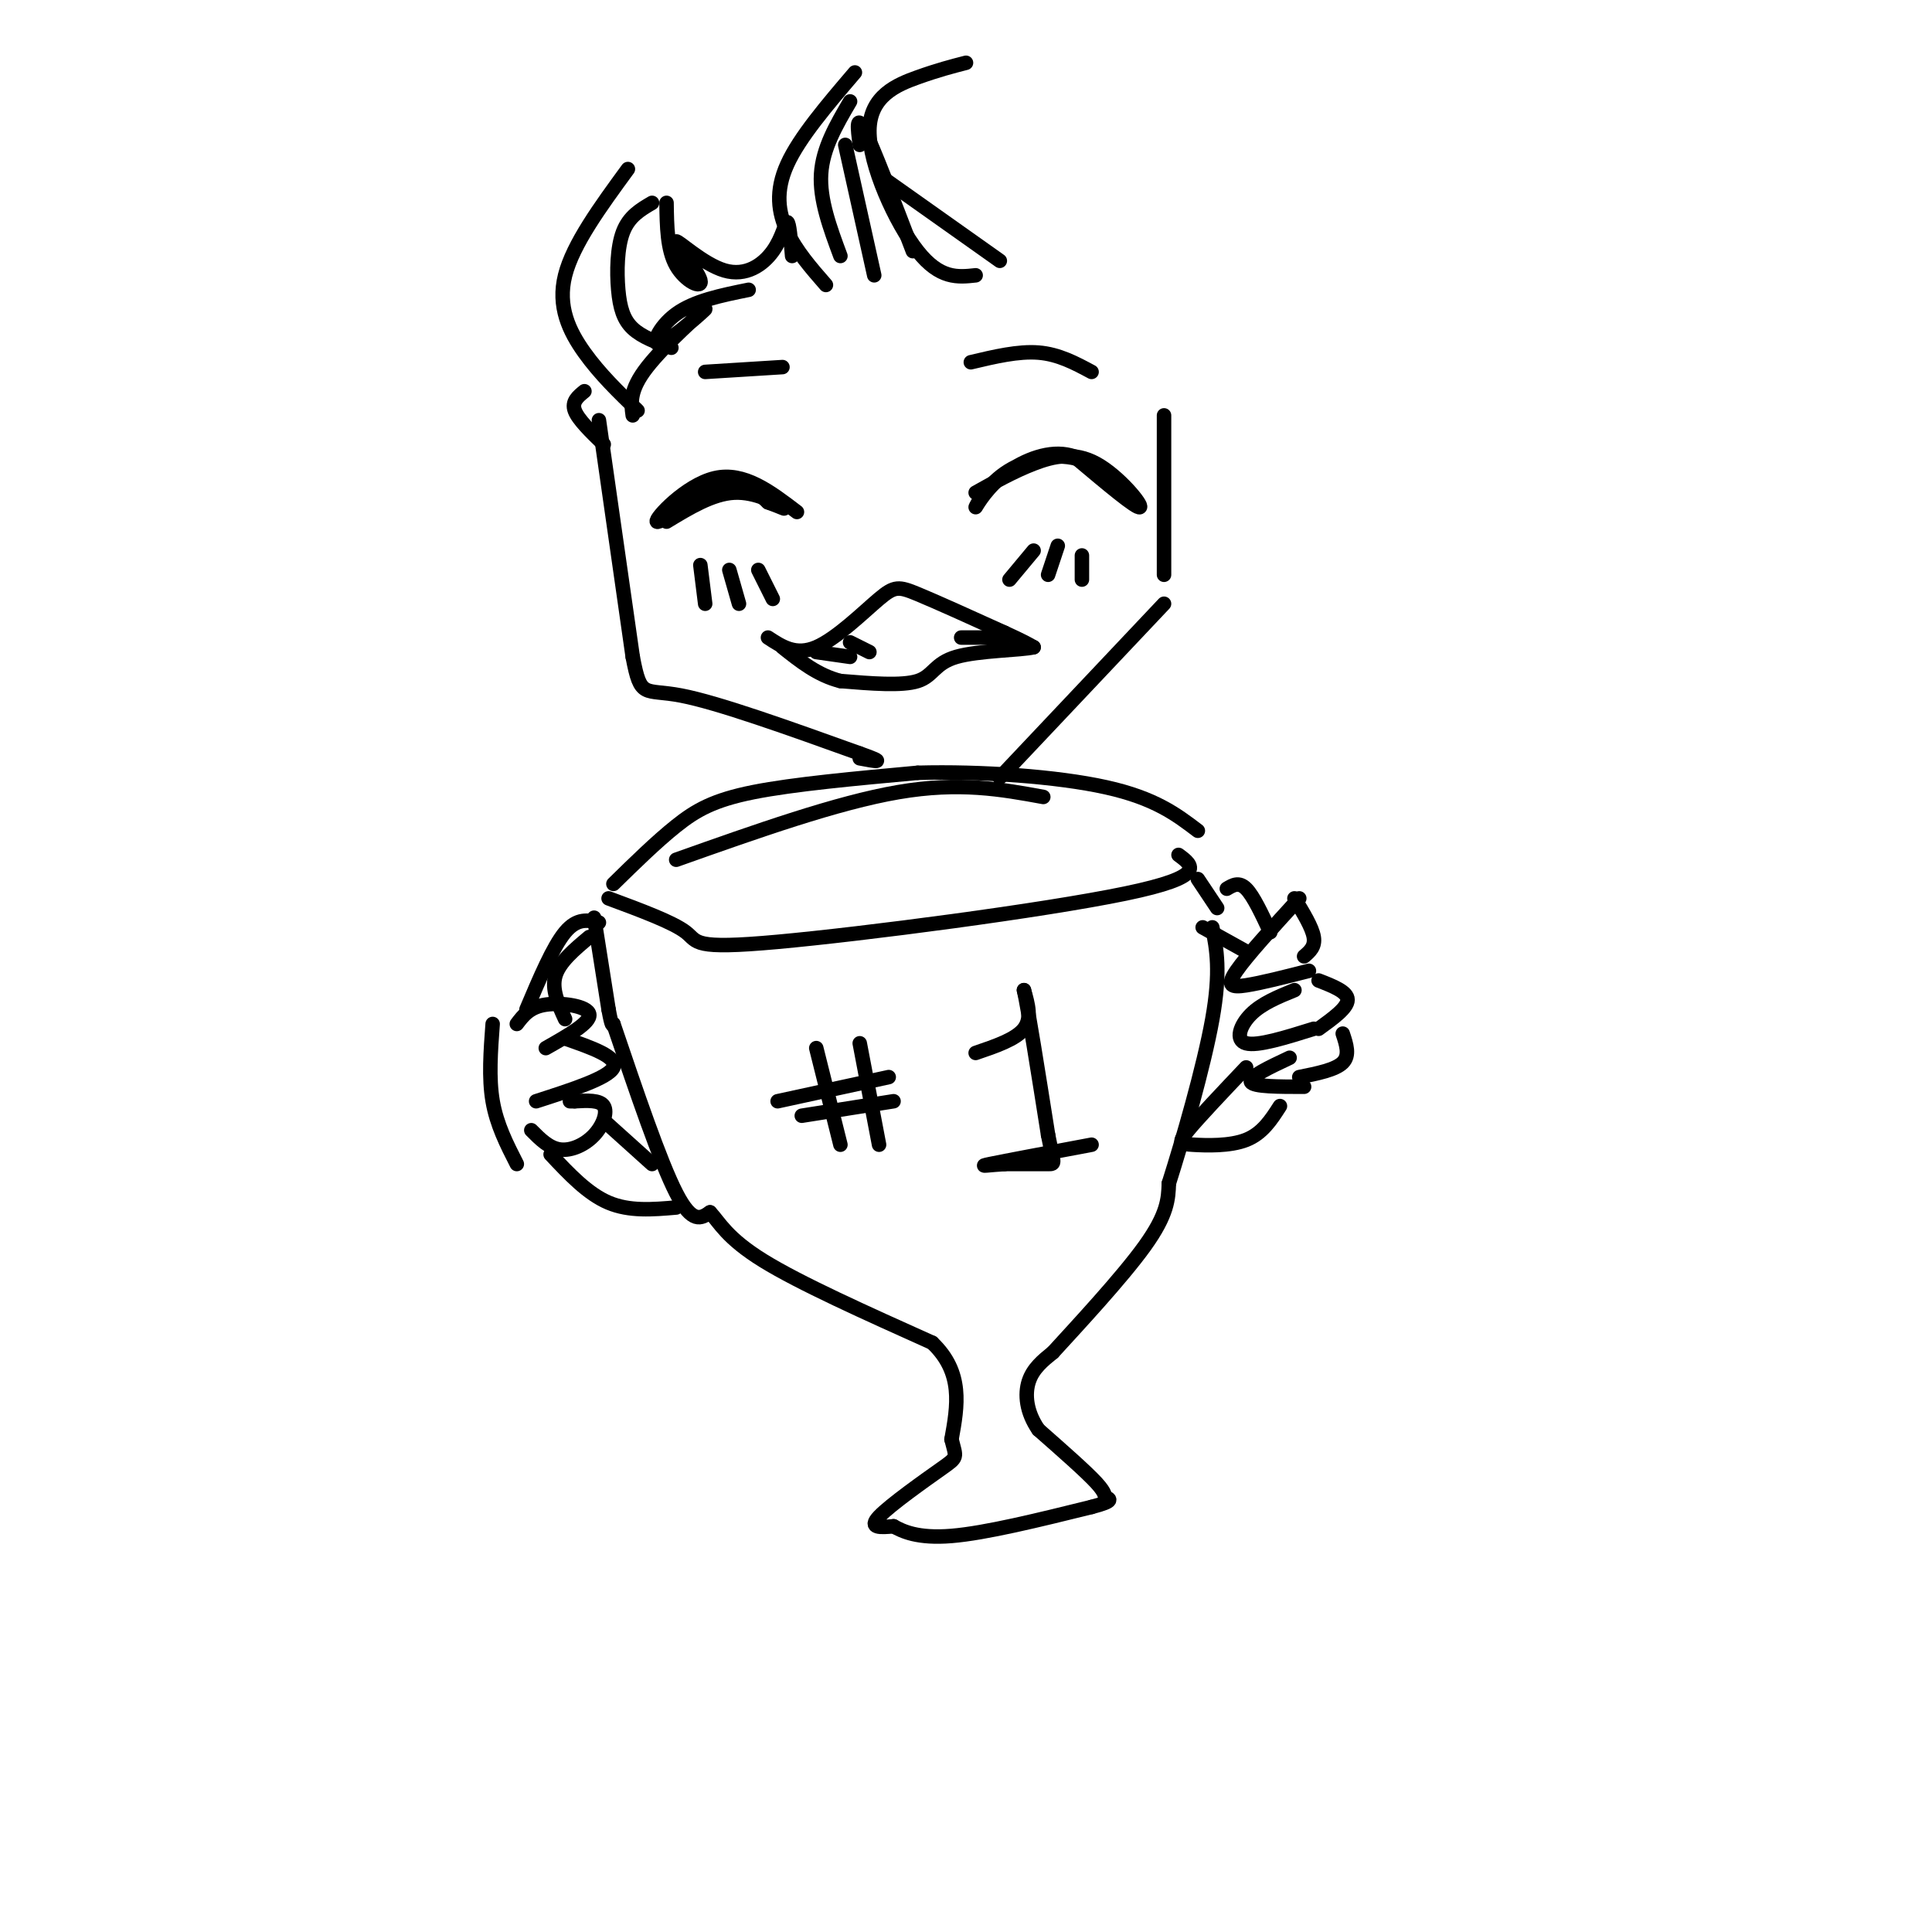 <svg viewBox='0 0 400 400' version='1.1' xmlns='http://www.w3.org/2000/svg' xmlns:xlink='http://www.w3.org/1999/xlink'><g fill='none' stroke='rgb(0,0,0)' stroke-width='3' stroke-linecap='round' stroke-linejoin='round'><path d='M126,186c6.690,2.482 13.381,4.964 16,7c2.619,2.036 1.167,3.625 19,2c17.833,-1.625 54.952,-6.464 72,-10c17.048,-3.536 14.024,-5.768 11,-8'/><path d='M140,178c16.667,-5.917 33.333,-11.833 46,-14c12.667,-2.167 21.333,-0.583 30,1'/><path d='M127,183c4.467,-4.378 8.933,-8.756 13,-12c4.067,-3.244 7.733,-5.356 16,-7c8.267,-1.644 21.133,-2.822 34,-4'/><path d='M190,160c13.111,-0.356 28.889,0.756 39,3c10.111,2.244 14.556,5.622 19,9'/><path d='M123,190c0.000,0.000 3.000,19.000 3,19'/><path d='M126,209c0.667,3.667 0.833,3.333 1,3'/><path d='M127,212c4.833,14.250 9.667,28.500 13,35c3.333,6.500 5.167,5.250 7,4'/><path d='M147,251c1.978,2.089 3.422,5.311 11,10c7.578,4.689 21.289,10.844 35,17'/><path d='M193,278c6.500,6.167 5.250,13.083 4,20'/><path d='M197,298c0.976,3.881 1.417,3.583 -2,6c-3.417,2.417 -10.690,7.548 -13,10c-2.310,2.452 0.345,2.226 3,2'/><path d='M185,316c1.844,1.022 4.956,2.578 12,2c7.044,-0.578 18.022,-3.289 29,-6'/><path d='M226,312c5.143,-1.333 3.500,-1.667 3,-2c-0.500,-0.333 0.143,-0.667 -2,-3c-2.143,-2.333 -7.071,-6.667 -12,-11'/><path d='M215,296c-2.533,-3.667 -2.867,-7.333 -2,-10c0.867,-2.667 2.933,-4.333 5,-6'/><path d='M218,280c4.778,-5.244 14.222,-15.356 19,-22c4.778,-6.644 4.889,-9.822 5,-13'/><path d='M242,245c2.778,-8.733 7.222,-24.067 9,-34c1.778,-9.933 0.889,-14.467 0,-19'/><path d='M248,182c0.000,0.000 4.000,6.000 4,6'/><path d='M107,212c1.333,-1.756 2.667,-3.511 6,-4c3.333,-0.489 8.667,0.289 9,2c0.333,1.711 -4.333,4.356 -9,7'/><path d='M117,215c5.500,1.917 11.000,3.833 10,6c-1.000,2.167 -8.500,4.583 -16,7'/><path d='M119,228c0.000,0.000 -1.000,0.000 -1,0'/><path d='M119,228c2.589,-0.143 5.179,-0.286 6,1c0.821,1.286 -0.125,4.000 -2,6c-1.875,2.000 -4.679,3.286 -7,3c-2.321,-0.286 -4.161,-2.143 -6,-4'/><path d='M102,212c-0.417,5.583 -0.833,11.167 0,16c0.833,4.833 2.917,8.917 5,13'/><path d='M122,194c-3.083,2.583 -6.167,5.167 -7,8c-0.833,2.833 0.583,5.917 2,9'/><path d='M124,191c-2.250,-0.500 -4.500,-1.000 -7,2c-2.500,3.000 -5.250,9.500 -8,16'/><path d='M125,232c0.000,0.000 10.000,9.000 10,9'/><path d='M114,239c3.833,4.083 7.667,8.167 12,10c4.333,1.833 9.167,1.417 14,1'/><path d='M269,186c-5.422,5.933 -10.844,11.867 -13,15c-2.156,3.133 -1.044,3.467 2,3c3.044,-0.467 8.022,-1.733 13,-3'/><path d='M268,205c-3.378,1.378 -6.756,2.756 -9,5c-2.244,2.244 -3.356,5.356 -1,6c2.356,0.644 8.178,-1.178 14,-3'/><path d='M267,219c-4.250,2.000 -8.500,4.000 -8,5c0.500,1.000 5.750,1.000 11,1'/><path d='M268,186c1.833,3.000 3.667,6.000 4,8c0.333,2.000 -0.833,3.000 -2,4'/><path d='M273,203c3.000,1.167 6.000,2.333 6,4c0.000,1.667 -3.000,3.833 -6,6'/><path d='M278,214c0.750,2.250 1.500,4.500 0,6c-1.500,1.500 -5.250,2.250 -9,3'/><path d='M254,184c1.250,-0.750 2.500,-1.500 4,0c1.500,1.500 3.250,5.250 5,9'/><path d='M249,192c0.000,0.000 9.000,5.000 9,5'/><path d='M258,221c-4.899,5.167 -9.798,10.333 -12,13c-2.202,2.667 -1.708,2.833 1,3c2.708,0.167 7.631,0.333 11,-1c3.369,-1.333 5.185,-4.167 7,-7'/><path d='M169,217c0.000,0.000 5.000,20.000 5,20'/><path d='M178,216c0.000,0.000 4.000,21.000 4,21'/><path d='M161,228c0.000,0.000 23.000,-5.000 23,-5'/><path d='M166,231c0.000,0.000 19.000,-3.000 19,-3'/><path d='M202,218c4.167,-1.417 8.333,-2.833 10,-5c1.667,-2.167 0.833,-5.083 0,-8'/><path d='M212,205c0.833,3.667 2.917,16.833 5,30'/><path d='M217,235c1.178,6.000 1.622,6.000 0,6c-1.622,-0.000 -5.311,0.000 -9,0'/><path d='M208,241c-3.000,0.178 -6.000,0.622 -3,0c3.000,-0.622 12.000,-2.311 21,-4'/><path d='M124,87c0.000,0.000 7.000,49.000 7,49'/><path d='M131,136c1.667,8.867 2.333,6.533 10,8c7.667,1.467 22.333,6.733 37,12'/><path d='M178,156c6.167,2.167 3.083,1.583 0,1'/><path d='M241,86c0.000,0.000 0.000,33.000 0,33'/><path d='M241,125c0.000,0.000 -34.000,36.000 -34,36'/><path d='M165,106c-5.500,-4.202 -11.000,-8.405 -17,-7c-6.000,1.405 -12.500,8.417 -12,9c0.500,0.583 8.000,-5.262 13,-7c5.000,-1.738 7.500,0.631 10,3'/><path d='M159,104c2.655,0.940 4.292,1.792 3,1c-1.292,-0.792 -5.512,-3.226 -10,-3c-4.488,0.226 -9.244,3.113 -14,6'/><path d='M202,102c3.946,-2.208 7.893,-4.417 12,-6c4.107,-1.583 8.375,-2.542 13,0c4.625,2.542 9.607,8.583 9,9c-0.607,0.417 -6.804,-4.792 -13,-10'/><path d='M223,95c-5.009,-1.362 -11.030,0.232 -15,3c-3.970,2.768 -5.889,6.711 -6,7c-0.111,0.289 1.585,-3.076 5,-6c3.415,-2.924 8.547,-5.407 13,-5c4.453,0.407 8.226,3.703 12,7'/><path d='M159,132c2.887,1.899 5.774,3.798 10,2c4.226,-1.798 9.792,-7.292 13,-10c3.208,-2.708 4.060,-2.631 8,-1c3.940,1.631 10.970,4.815 18,8'/><path d='M208,131c4.000,1.833 5.000,2.417 6,3'/><path d='M214,134c-2.405,0.619 -11.417,0.667 -16,2c-4.583,1.333 -4.738,3.952 -8,5c-3.262,1.048 -9.631,0.524 -16,0'/><path d='M174,141c-4.667,-1.167 -8.333,-4.083 -12,-7'/><path d='M169,135c0.000,0.000 7.000,1.000 7,1'/><path d='M176,133c0.000,0.000 4.000,2.000 4,2'/><path d='M199,132c0.000,0.000 9.000,0.000 9,0'/><path d='M145,117c0.000,0.000 1.000,8.000 1,8'/><path d='M151,118c0.000,0.000 2.000,7.000 2,7'/><path d='M157,118c0.000,0.000 3.000,6.000 3,6'/><path d='M214,114c0.000,0.000 -5.000,6.000 -5,6'/><path d='M219,113c0.000,0.000 -2.000,6.000 -2,6'/><path d='M224,115c0.000,0.000 0.000,5.000 0,5'/><path d='M201,75c4.917,-1.167 9.833,-2.333 14,-2c4.167,0.333 7.583,2.167 11,4'/><path d='M162,76c0.000,0.000 -16.000,1.000 -16,1'/><path d='M171,59c-3.067,-3.511 -6.133,-7.022 -8,-11c-1.867,-3.978 -2.533,-8.422 0,-14c2.533,-5.578 8.267,-12.289 14,-19'/><path d='M176,21c-2.833,4.833 -5.667,9.667 -6,15c-0.333,5.333 1.833,11.167 4,17'/><path d='M175,30c0.000,0.000 6.000,27.000 6,27'/><path d='M178,30c-0.417,-3.333 -0.833,-6.667 1,-3c1.833,3.667 5.917,14.333 10,25'/><path d='M183,37c0.000,0.000 24.000,17.000 24,17'/><path d='M155,60c-5.636,1.142 -11.273,2.284 -15,5c-3.727,2.716 -5.545,7.006 -3,6c2.545,-1.006 9.455,-7.309 9,-7c-0.455,0.309 -8.273,7.231 -12,12c-3.727,4.769 -3.364,7.384 -3,10'/><path d='M132,85c-3.911,-3.778 -7.822,-7.556 -11,-12c-3.178,-4.444 -5.622,-9.556 -4,-16c1.622,-6.444 7.311,-14.222 13,-22'/><path d='M135,42c-2.381,1.393 -4.762,2.786 -6,6c-1.238,3.214 -1.333,8.250 -1,12c0.333,3.750 1.095,6.214 3,8c1.905,1.786 4.952,2.893 8,4'/><path d='M138,42c0.066,4.859 0.132,9.717 2,13c1.868,3.283 5.537,4.989 5,3c-0.537,-1.989 -5.279,-7.674 -5,-8c0.279,-0.326 5.580,4.706 10,6c4.420,1.294 7.959,-1.152 10,-4c2.041,-2.848 2.583,-6.100 3,-6c0.417,0.100 0.708,3.550 1,7'/><path d='M125,92c-2.667,-2.583 -5.333,-5.167 -6,-7c-0.667,-1.833 0.667,-2.917 2,-4'/><path d='M202,57c-3.702,0.405 -7.405,0.810 -12,-5c-4.595,-5.810 -10.083,-17.833 -10,-25c0.083,-7.167 5.738,-9.476 10,-11c4.262,-1.524 7.131,-2.262 10,-3'/></g>
</svg>